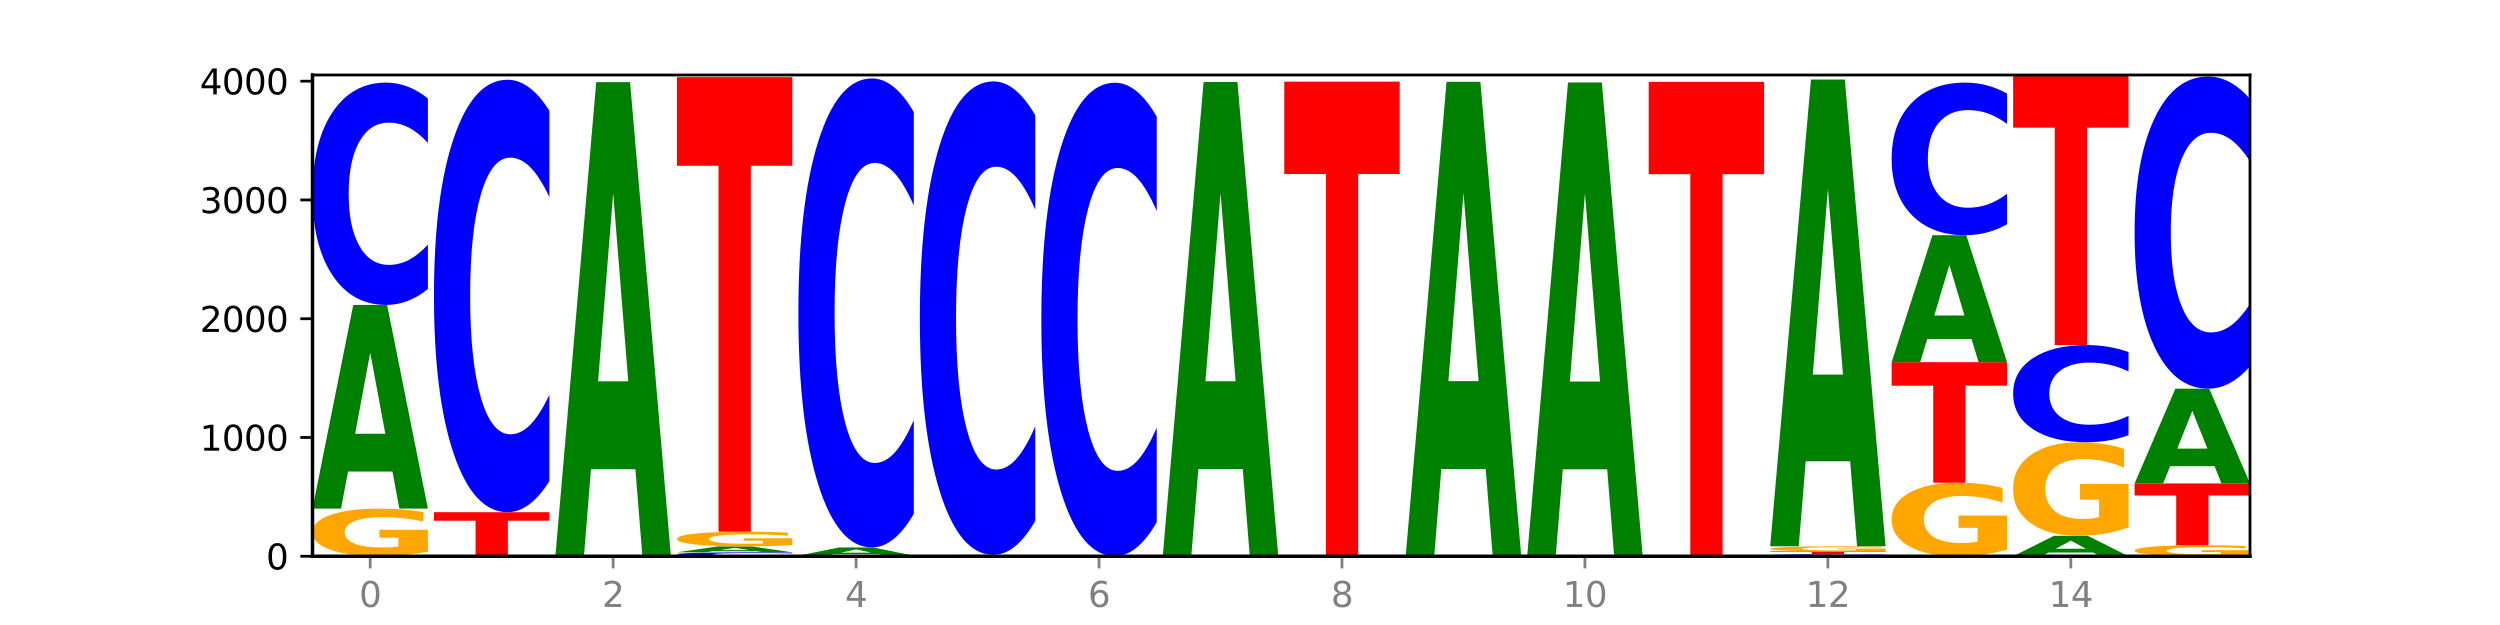 <?xml version="1.0" encoding="utf-8" standalone="no"?>
<!DOCTYPE svg PUBLIC "-//W3C//DTD SVG 1.1//EN"
  "http://www.w3.org/Graphics/SVG/1.1/DTD/svg11.dtd">
<svg xmlns:xlink="http://www.w3.org/1999/xlink" width="720pt" height="180pt" viewBox="0 0 720 180" xmlns="http://www.w3.org/2000/svg" version="1.1">
 <defs>
  <style type="text/css">*{stroke-linejoin: round; stroke-linecap: butt}</style>
 </defs>
 <g id="figure_1">
  <g id="patch_1">
   <path d="M 0 180 
L 720 180 
L 720 0 
L 0 0 
z
" style="fill: #ffffff"/>
  </g>
  <g id="axes_1">
   <g id="patch_2">
    <path d="M 90 160.2 
L 648 160.2 
L 648 21.6 
L 90 21.6 
z
" style="fill: #ffffff"/>
   </g>
   <g id="line2d_1">
    <path d="M 90 160.2 
L 648 160.2 
" clip-path="url(#p2a5c91e3a0)" style="fill: none; stroke: #000000; stroke-width: 0.5; stroke-linecap: square"/>
   </g>
   <g id="patch_3">
    <path d="M 90 160.132 
L 123.235 160.132 
L 123.235 160.145 
L 111.278 160.145 
L 111.278 160.2 
L 101.98 160.2 
L 101.98 160.145 
L 90 160.145 
L 90 160.132 
z
" clip-path="url(#p2a5c91e3a0)" style="fill: #ff0000"/>
   </g>
   <g id="patch_4">
    <path d="M 123.235 158.897 
Q 119.883 159.514 116.278 159.824 
Q 112.673 160.132 108.83 160.132 
Q 100.145 160.132 95.072 158.293 
Q 90 156.455 90 153.312 
Q 90 150.132 95.162 148.308 
Q 100.331 146.484 109.321 146.484 
Q 112.785 146.484 115.958 146.732 
Q 119.138 146.977 121.954 147.462 
L 121.954 150.183 
Q 119.049 149.559 116.174 149.252 
Q 113.299 148.942 110.409 148.942 
Q 105.061 148.942 102.163 150.075 
Q 99.266 151.206 99.266 153.312 
Q 99.266 155.398 102.059 156.537 
Q 104.852 157.673 109.992 157.673 
Q 111.392 157.673 112.591 157.608 
Q 113.79 157.541 114.744 157.4 
L 114.744 154.846 
L 109.269 154.846 
L 109.269 152.57 
L 123.235 152.57 
L 123.235 158.897 
z
" clip-path="url(#p2a5c91e3a0)" style="fill: #ffa600"/>
   </g>
   <g id="patch_5">
    <path d="M 113.022 135.797 
L 100.24 135.797 
L 98.222 146.484 
L 90 146.484 
L 101.742 87.822 
L 111.493 87.822 
L 123.235 146.484 
L 115.02 146.484 
L 113.022 135.797 
z
M 102.279 124.91 
L 110.963 124.91 
L 106.628 101.576 
L 102.279 124.91 
z
" clip-path="url(#p2a5c91e3a0)" style="fill: #008000"/>
   </g>
   <g id="patch_6">
    <path d="M 123.235 83.232 
Q 120.455 85.507 117.449 86.658 
Q 114.443 87.822 111.169 87.822 
Q 101.405 87.822 95.702 79.197 
Q 90 70.573 90 55.825 
Q 90 41.024 95.702 32.413 
Q 101.405 23.789 111.169 23.789 
Q 114.443 23.789 117.449 24.953 
Q 120.455 26.104 123.235 28.379 
L 123.235 41.143 
Q 120.43 38.127 117.708 36.725 
Q 114.987 35.323 111.981 35.323 
Q 106.588 35.323 103.498 40.786 
Q 100.417 46.236 100.417 55.825 
Q 100.417 65.375 103.498 70.838 
Q 106.588 76.287 111.981 76.287 
Q 114.987 76.287 117.708 74.885 
Q 120.43 73.47 123.235 70.454 
L 123.235 83.232 
z
" clip-path="url(#p2a5c91e3a0)" style="fill: #0000ff"/>
   </g>
   <g id="patch_7">
    <path d="M 148.006 160.194 
L 135.225 160.194 
L 133.206 160.2 
L 124.984 160.2 
L 136.726 160.166 
L 146.477 160.166 
L 158.219 160.2 
L 150.004 160.2 
L 148.006 160.194 
z
M 137.263 160.187 
L 145.947 160.187 
L 141.612 160.174 
L 137.263 160.187 
z
" clip-path="url(#p2a5c91e3a0)" style="fill: #008000"/>
   </g>
   <g id="patch_8">
    <path d="M 124.984 147.51 
L 158.219 147.51 
L 158.219 149.978 
L 146.263 149.978 
L 146.263 160.166 
L 136.964 160.166 
L 136.964 149.978 
L 124.984 149.978 
L 124.984 147.51 
z
" clip-path="url(#p2a5c91e3a0)" style="fill: #ff0000"/>
   </g>
   <g id="patch_9">
    <path d="M 158.219 138.583 
Q 155.439 143.008 152.433 145.246 
Q 149.427 147.51 146.153 147.51 
Q 136.389 147.51 130.687 130.736 
Q 124.984 113.963 124.984 85.278 
Q 124.984 56.49 130.687 39.742 
Q 136.389 22.968 146.153 22.968 
Q 149.427 22.968 152.433 25.232 
Q 155.439 27.47 158.219 31.895 
L 158.219 56.721 
Q 155.414 50.856 152.693 48.129 
Q 149.971 45.402 146.965 45.402 
Q 141.573 45.402 138.483 56.027 
Q 135.401 66.626 135.401 85.278 
Q 135.401 103.852 138.483 114.477 
Q 141.573 125.076 146.965 125.076 
Q 149.971 125.076 152.693 122.349 
Q 155.414 119.597 158.219 113.731 
L 158.219 138.583 
z
" clip-path="url(#p2a5c91e3a0)" style="fill: #0000ff"/>
   </g>
   <g id="patch_10">
    <path d="M 193.204 160.197 
Q 189.852 160.198 186.247 160.199 
Q 182.642 160.2 178.798 160.2 
Q 170.113 160.2 165.041 160.195 
Q 159.969 160.191 159.969 160.183 
Q 159.969 160.175 165.13 160.17 
Q 170.3 160.166 179.29 160.166 
Q 182.754 160.166 185.927 160.166 
Q 189.107 160.167 191.923 160.168 
L 191.923 160.175 
Q 189.018 160.174 186.143 160.173 
Q 183.267 160.172 180.377 160.172 
Q 175.029 160.172 172.132 160.175 
Q 169.235 160.178 169.235 160.183 
Q 169.235 160.188 172.028 160.191 
Q 174.821 160.194 179.96 160.194 
Q 181.361 160.194 182.56 160.194 
Q 183.759 160.194 184.712 160.193 
L 184.712 160.187 
L 179.238 160.187 
L 179.238 160.181 
L 193.204 160.181 
L 193.204 160.197 
z
" clip-path="url(#p2a5c91e3a0)" style="fill: #ffa600"/>
   </g>
   <g id="patch_11">
    <path d="M 193.204 160.161 
Q 190.424 160.163 187.418 160.165 
Q 184.411 160.166 181.137 160.166 
Q 171.374 160.166 165.671 160.157 
Q 159.969 160.147 159.969 160.132 
Q 159.969 160.116 165.671 160.107 
Q 171.374 160.097 181.137 160.097 
Q 184.411 160.097 187.418 160.099 
Q 190.424 160.1 193.204 160.102 
L 193.204 160.116 
Q 190.399 160.113 187.677 160.111 
Q 184.956 160.11 181.95 160.11 
Q 176.557 160.11 173.467 160.116 
Q 170.386 160.121 170.386 160.132 
Q 170.386 160.142 173.467 160.148 
Q 176.557 160.153 181.95 160.153 
Q 184.956 160.153 187.677 160.152 
Q 190.399 160.15 193.204 160.147 
L 193.204 160.161 
z
" clip-path="url(#p2a5c91e3a0)" style="fill: #0000ff"/>
   </g>
   <g id="patch_12">
    <path d="M 159.969 159.961 
L 193.204 159.961 
L 193.204 159.987 
L 181.247 159.987 
L 181.247 160.097 
L 171.949 160.097 
L 171.949 159.987 
L 159.969 159.987 
L 159.969 159.961 
z
" clip-path="url(#p2a5c91e3a0)" style="fill: #ff0000"/>
   </g>
   <g id="patch_13">
    <path d="M 182.991 135.129 
L 170.209 135.129 
L 168.191 159.961 
L 159.969 159.961 
L 171.711 23.652 
L 181.462 23.652 
L 193.204 159.961 
L 184.988 159.961 
L 182.991 135.129 
z
M 172.248 109.831 
L 180.932 109.831 
L 176.596 55.611 
L 172.248 109.831 
z
" clip-path="url(#p2a5c91e3a0)" style="fill: #008000"/>
   </g>
   <g id="patch_14">
    <path d="M 228.188 160.119 
Q 225.408 160.159 222.402 160.179 
Q 219.396 160.2 216.122 160.2 
Q 206.358 160.2 200.655 160.048 
Q 194.953 159.896 194.953 159.636 
Q 194.953 159.375 200.655 159.223 
Q 206.358 159.071 216.122 159.071 
Q 219.396 159.071 222.402 159.092 
Q 225.408 159.112 228.188 159.152 
L 228.188 159.377 
Q 225.383 159.324 222.661 159.299 
Q 219.94 159.275 216.934 159.275 
Q 211.541 159.275 208.451 159.371 
Q 205.37 159.467 205.37 159.636 
Q 205.37 159.804 208.451 159.901 
Q 211.541 159.997 216.934 159.997 
Q 219.94 159.997 222.661 159.972 
Q 225.383 159.947 228.188 159.894 
L 228.188 160.119 
z
" clip-path="url(#p2a5c91e3a0)" style="fill: #0000ff"/>
   </g>
   <g id="patch_15">
    <path d="M 217.975 158.76 
L 205.193 158.76 
L 203.175 159.071 
L 194.953 159.071 
L 206.695 157.361 
L 216.446 157.361 
L 228.188 159.071 
L 219.973 159.071 
L 217.975 158.76 
z
M 207.232 158.442 
L 215.916 158.442 
L 211.581 157.762 
L 207.232 158.442 
z
" clip-path="url(#p2a5c91e3a0)" style="fill: #008000"/>
   </g>
   <g id="patch_16">
    <path d="M 228.188 156.977 
Q 224.836 157.169 221.231 157.265 
Q 217.626 157.361 213.783 157.361 
Q 205.098 157.361 200.025 156.79 
Q 194.953 156.218 194.953 155.242 
Q 194.953 154.253 200.115 153.686 
Q 205.284 153.119 214.274 153.119 
Q 217.738 153.119 220.911 153.197 
Q 224.091 153.273 226.907 153.424 
L 226.907 154.269 
Q 224.002 154.075 221.127 153.98 
Q 218.252 153.884 215.362 153.884 
Q 210.014 153.884 207.116 154.236 
Q 204.219 154.587 204.219 155.242 
Q 204.219 155.89 207.012 156.244 
Q 209.805 156.597 214.945 156.597 
Q 216.345 156.597 217.544 156.577 
Q 218.743 156.556 219.697 156.512 
L 219.697 155.718 
L 214.222 155.718 
L 214.222 155.011 
L 228.188 155.011 
L 228.188 156.977 
z
" clip-path="url(#p2a5c91e3a0)" style="fill: #ffa600"/>
   </g>
   <g id="patch_17">
    <path d="M 194.953 22.216 
L 228.188 22.216 
L 228.188 47.746 
L 216.231 47.746 
L 216.231 153.119 
L 206.933 153.119 
L 206.933 47.746 
L 194.953 47.746 
L 194.953 22.216 
z
" clip-path="url(#p2a5c91e3a0)" style="fill: #ff0000"/>
   </g>
   <g id="patch_18">
    <path d="M 263.172 160.197 
Q 259.821 160.198 256.216 160.199 
Q 252.61 160.2 248.767 160.2 
Q 240.082 160.2 235.01 160.195 
Q 229.937 160.191 229.937 160.183 
Q 229.937 160.175 235.099 160.17 
Q 240.268 160.166 249.259 160.166 
Q 252.722 160.166 255.895 160.166 
Q 259.076 160.167 261.891 160.168 
L 261.891 160.175 
Q 258.986 160.174 256.111 160.173 
Q 253.236 160.172 250.346 160.172 
Q 244.998 160.172 242.101 160.175 
Q 239.203 160.178 239.203 160.183 
Q 239.203 160.188 241.996 160.191 
Q 244.79 160.194 249.929 160.194 
Q 251.329 160.194 252.529 160.194 
Q 253.728 160.194 254.681 160.193 
L 254.681 160.187 
L 249.207 160.187 
L 249.207 160.181 
L 263.172 160.181 
L 263.172 160.197 
z
" clip-path="url(#p2a5c91e3a0)" style="fill: #ffa600"/>
   </g>
   <g id="patch_19">
    <path d="M 229.937 160.029 
L 263.172 160.029 
L 263.172 160.056 
L 251.216 160.056 
L 251.216 160.166 
L 241.917 160.166 
L 241.917 160.056 
L 229.937 160.056 
L 229.937 160.029 
z
" clip-path="url(#p2a5c91e3a0)" style="fill: #ff0000"/>
   </g>
   <g id="patch_20">
    <path d="M 252.959 159.599 
L 240.178 159.599 
L 238.159 160.029 
L 229.937 160.029 
L 241.679 157.669 
L 251.43 157.669 
L 263.172 160.029 
L 254.957 160.029 
L 252.959 159.599 
z
M 242.216 159.161 
L 250.9 159.161 
L 246.565 158.222 
L 242.216 159.161 
z
" clip-path="url(#p2a5c91e3a0)" style="fill: #008000"/>
   </g>
   <g id="patch_21">
    <path d="M 263.172 147.987 
Q 260.392 152.786 257.386 155.213 
Q 254.38 157.669 251.106 157.669 
Q 241.342 157.669 235.64 139.476 
Q 229.937 121.284 229.937 90.172 
Q 229.937 58.949 235.64 40.784 
Q 241.342 22.592 251.106 22.592 
Q 254.38 22.592 257.386 25.047 
Q 260.392 27.475 263.172 32.274 
L 263.172 59.2 
Q 260.367 52.838 257.646 49.881 
Q 254.924 46.923 251.918 46.923 
Q 246.526 46.923 243.436 58.447 
Q 240.354 69.943 240.354 90.172 
Q 240.354 110.318 243.436 121.842 
Q 246.526 133.338 251.918 133.338 
Q 254.924 133.338 257.646 130.38 
Q 260.367 127.394 263.172 121.033 
L 263.172 147.987 
z
" clip-path="url(#p2a5c91e3a0)" style="fill: #0000ff"/>
   </g>
   <g id="patch_22">
    <path d="M 287.944 160.125 
L 275.162 160.125 
L 273.144 160.2 
L 264.922 160.2 
L 276.664 159.79 
L 286.415 159.79 
L 298.157 160.2 
L 289.941 160.2 
L 287.944 160.125 
z
M 277.2 160.049 
L 285.885 160.049 
L 281.549 159.886 
L 277.2 160.049 
z
" clip-path="url(#p2a5c91e3a0)" style="fill: #008000"/>
   </g>
   <g id="patch_23">
    <path d="M 298.157 150.017 
Q 295.377 154.861 292.371 157.311 
Q 289.364 159.79 286.09 159.79 
Q 276.327 159.79 270.624 141.427 
Q 264.922 123.064 264.922 91.661 
Q 264.922 60.145 270.624 41.81 
Q 276.327 23.447 286.09 23.447 
Q 289.364 23.447 292.371 25.926 
Q 295.377 28.376 298.157 33.22 
L 298.157 60.398 
Q 295.352 53.977 292.63 50.992 
Q 289.909 48.006 286.903 48.006 
Q 281.51 48.006 278.42 59.638 
Q 275.338 71.242 275.338 91.661 
Q 275.338 111.995 278.42 123.627 
Q 281.51 135.23 286.903 135.23 
Q 289.909 135.23 292.63 132.245 
Q 295.352 129.231 298.157 122.81 
L 298.157 150.017 
z
" clip-path="url(#p2a5c91e3a0)" style="fill: #0000ff"/>
   </g>
   <g id="patch_24">
    <path d="M 333.141 160.197 
Q 329.789 160.198 326.184 160.199 
Q 322.579 160.2 318.736 160.2 
Q 310.051 160.2 304.978 160.195 
Q 299.906 160.191 299.906 160.183 
Q 299.906 160.175 305.068 160.17 
Q 310.237 160.166 319.227 160.166 
Q 322.691 160.166 325.864 160.166 
Q 329.044 160.167 331.86 160.168 
L 331.86 160.175 
Q 328.955 160.174 326.08 160.173 
Q 323.205 160.172 320.315 160.172 
Q 314.967 160.172 312.069 160.175 
Q 309.172 160.178 309.172 160.183 
Q 309.172 160.188 311.965 160.191 
Q 314.758 160.194 319.898 160.194 
Q 321.298 160.194 322.497 160.194 
Q 323.696 160.194 324.65 160.193 
L 324.65 160.187 
L 319.175 160.187 
L 319.175 160.181 
L 333.141 160.181 
L 333.141 160.197 
z
" clip-path="url(#p2a5c91e3a0)" style="fill: #ffa600"/>
   </g>
   <g id="patch_25">
    <path d="M 333.141 150.393 
Q 330.361 155.237 327.355 157.687 
Q 324.349 160.166 321.075 160.166 
Q 311.311 160.166 305.608 141.803 
Q 299.906 123.44 299.906 92.037 
Q 299.906 60.521 305.608 42.186 
Q 311.311 23.823 321.075 23.823 
Q 324.349 23.823 327.355 26.302 
Q 330.361 28.752 333.141 33.596 
L 333.141 60.775 
Q 330.336 54.353 327.614 51.368 
Q 324.893 48.382 321.887 48.382 
Q 316.494 48.382 313.404 60.014 
Q 310.323 71.618 310.323 92.037 
Q 310.323 112.371 313.404 124.003 
Q 316.494 135.607 321.887 135.607 
Q 324.893 135.607 327.614 132.621 
Q 330.336 129.608 333.141 123.186 
L 333.141 150.393 
z
" clip-path="url(#p2a5c91e3a0)" style="fill: #0000ff"/>
   </g>
   <g id="patch_26">
    <path d="M 368.125 160.197 
Q 364.774 160.198 361.169 160.199 
Q 357.563 160.2 353.72 160.2 
Q 345.035 160.2 339.963 160.195 
Q 334.89 160.191 334.89 160.183 
Q 334.89 160.175 340.052 160.17 
Q 345.221 160.166 354.212 160.166 
Q 357.675 160.166 360.848 160.166 
Q 364.029 160.167 366.844 160.168 
L 366.844 160.175 
Q 363.939 160.174 361.064 160.173 
Q 358.189 160.172 355.299 160.172 
Q 349.951 160.172 347.054 160.175 
Q 344.156 160.178 344.156 160.183 
Q 344.156 160.188 346.949 160.191 
Q 349.743 160.194 354.882 160.194 
Q 356.282 160.194 357.482 160.194 
Q 358.681 160.194 359.634 160.193 
L 359.634 160.187 
L 354.159 160.187 
L 354.159 160.181 
L 368.125 160.181 
L 368.125 160.197 
z
" clip-path="url(#p2a5c91e3a0)" style="fill: #ffa600"/>
   </g>
   <g id="patch_27">
    <path d="M 334.89 160.097 
L 368.125 160.097 
L 368.125 160.111 
L 356.168 160.111 
L 356.168 160.166 
L 346.87 160.166 
L 346.87 160.111 
L 334.89 160.111 
L 334.89 160.097 
z
" clip-path="url(#p2a5c91e3a0)" style="fill: #ff0000"/>
   </g>
   <g id="patch_28">
    <path d="M 368.125 160.085 
Q 365.345 160.091 362.339 160.094 
Q 359.333 160.097 356.059 160.097 
Q 346.295 160.097 340.593 160.074 
Q 334.89 160.051 334.89 160.012 
Q 334.89 159.972 340.593 159.949 
Q 346.295 159.926 356.059 159.926 
Q 359.333 159.926 362.339 159.929 
Q 365.345 159.933 368.125 159.939 
L 368.125 159.973 
Q 365.32 159.965 362.599 159.961 
Q 359.877 159.957 356.871 159.957 
Q 351.479 159.957 348.389 159.972 
Q 345.307 159.986 345.307 160.012 
Q 345.307 160.037 348.389 160.052 
Q 351.479 160.067 356.871 160.067 
Q 359.877 160.067 362.599 160.063 
Q 365.32 160.059 368.125 160.051 
L 368.125 160.085 
z
" clip-path="url(#p2a5c91e3a0)" style="fill: #0000ff"/>
   </g>
   <g id="patch_29">
    <path d="M 357.912 135.095 
L 345.131 135.095 
L 343.112 159.926 
L 334.89 159.926 
L 346.632 23.618 
L 356.383 23.618 
L 368.125 159.926 
L 359.91 159.926 
L 357.912 135.095 
z
M 347.169 109.797 
L 355.853 109.797 
L 351.518 55.577 
L 347.169 109.797 
z
" clip-path="url(#p2a5c91e3a0)" style="fill: #008000"/>
   </g>
   <g id="patch_30">
    <path d="M 403.11 160.178 
Q 400.33 160.189 397.324 160.194 
Q 394.317 160.2 391.043 160.2 
Q 381.28 160.2 375.577 160.159 
Q 369.875 160.117 369.875 160.046 
Q 369.875 159.975 375.577 159.934 
Q 381.28 159.892 391.043 159.892 
Q 394.317 159.892 397.324 159.898 
Q 400.33 159.903 403.11 159.914 
L 403.11 159.976 
Q 400.305 159.961 397.583 159.954 
Q 394.862 159.948 391.856 159.948 
Q 386.463 159.948 383.373 159.974 
Q 380.291 160 380.291 160.046 
Q 380.291 160.092 383.373 160.118 
Q 386.463 160.145 391.856 160.145 
Q 394.862 160.145 397.583 160.138 
Q 400.305 160.131 403.11 160.117 
L 403.11 160.178 
z
" clip-path="url(#p2a5c91e3a0)" style="fill: #0000ff"/>
   </g>
   <g id="patch_31">
    <path d="M 369.875 23.515 
L 403.11 23.515 
L 403.11 50.113 
L 391.153 50.113 
L 391.153 159.892 
L 381.855 159.892 
L 381.855 50.113 
L 369.875 50.113 
L 369.875 23.515 
z
" clip-path="url(#p2a5c91e3a0)" style="fill: #ff0000"/>
   </g>
   <g id="patch_32">
    <path d="M 438.094 160.18 
Q 435.314 160.19 432.308 160.195 
Q 429.302 160.2 426.028 160.2 
Q 416.264 160.2 410.561 160.163 
Q 404.859 160.126 404.859 160.063 
Q 404.859 160 410.561 159.963 
Q 416.264 159.926 426.028 159.926 
Q 429.302 159.926 432.308 159.931 
Q 435.314 159.936 438.094 159.946 
L 438.094 160.001 
Q 435.289 159.988 432.567 159.982 
Q 429.846 159.976 426.84 159.976 
Q 421.447 159.976 418.357 159.999 
Q 415.276 160.022 415.276 160.063 
Q 415.276 160.104 418.357 160.127 
Q 421.447 160.151 426.84 160.151 
Q 429.846 160.151 432.567 160.145 
Q 435.289 160.139 438.094 160.126 
L 438.094 160.18 
z
" clip-path="url(#p2a5c91e3a0)" style="fill: #0000ff"/>
   </g>
   <g id="patch_33">
    <path d="M 427.881 135.083 
L 415.099 135.083 
L 413.081 159.926 
L 404.859 159.926 
L 416.601 23.55 
L 426.352 23.55 
L 438.094 159.926 
L 429.879 159.926 
L 427.881 135.083 
z
M 417.138 109.772 
L 425.822 109.772 
L 421.487 55.525 
L 417.138 109.772 
z
" clip-path="url(#p2a5c91e3a0)" style="fill: #008000"/>
   </g>
   <g id="patch_34">
    <path d="M 439.843 160.166 
L 473.078 160.166 
L 473.078 160.172 
L 461.121 160.172 
L 461.121 160.2 
L 451.823 160.2 
L 451.823 160.172 
L 439.843 160.172 
L 439.843 160.166 
z
" clip-path="url(#p2a5c91e3a0)" style="fill: #ff0000"/>
   </g>
   <g id="patch_35">
    <path d="M 473.078 160.161 
Q 470.298 160.163 467.292 160.165 
Q 464.286 160.166 461.012 160.166 
Q 451.248 160.166 445.546 160.157 
Q 439.843 160.147 439.843 160.132 
Q 439.843 160.116 445.546 160.107 
Q 451.248 160.097 461.012 160.097 
Q 464.286 160.097 467.292 160.099 
Q 470.298 160.1 473.078 160.102 
L 473.078 160.116 
Q 470.273 160.113 467.552 160.111 
Q 464.83 160.11 461.824 160.11 
Q 456.432 160.11 453.342 160.116 
Q 450.26 160.121 450.26 160.132 
Q 450.26 160.142 453.342 160.148 
Q 456.432 160.153 461.824 160.153 
Q 464.83 160.153 467.552 160.152 
Q 470.273 160.15 473.078 160.147 
L 473.078 160.161 
z
" clip-path="url(#p2a5c91e3a0)" style="fill: #0000ff"/>
   </g>
   <g id="patch_36">
    <path d="M 473.078 160.088 
Q 469.727 160.093 466.121 160.095 
Q 462.516 160.097 458.673 160.097 
Q 449.988 160.097 444.916 160.084 
Q 439.843 160.07 439.843 160.046 
Q 439.843 160.022 445.005 160.008 
Q 450.174 159.995 459.165 159.995 
Q 462.628 159.995 465.801 159.997 
Q 468.982 159.998 471.797 160.002 
L 471.797 160.023 
Q 468.892 160.018 466.017 160.016 
Q 463.142 160.013 460.252 160.013 
Q 454.904 160.013 452.007 160.022 
Q 449.109 160.03 449.109 160.046 
Q 449.109 160.062 451.902 160.07 
Q 454.696 160.079 459.835 160.079 
Q 461.235 160.079 462.434 160.078 
Q 463.634 160.078 464.587 160.077 
L 464.587 160.058 
L 459.112 160.058 
L 459.112 160.041 
L 473.078 160.041 
L 473.078 160.088 
z
" clip-path="url(#p2a5c91e3a0)" style="fill: #ffa600"/>
   </g>
   <g id="patch_37">
    <path d="M 462.865 135.176 
L 450.084 135.176 
L 448.065 159.995 
L 439.843 159.995 
L 451.585 23.755 
L 461.336 23.755 
L 473.078 159.995 
L 464.863 159.995 
L 462.865 135.176 
z
M 452.122 109.89 
L 460.806 109.89 
L 456.471 55.698 
L 452.122 109.89 
z
" clip-path="url(#p2a5c91e3a0)" style="fill: #008000"/>
   </g>
   <g id="patch_38">
    <path d="M 497.85 160.175 
L 485.068 160.175 
L 483.05 160.2 
L 474.828 160.2 
L 486.57 160.063 
L 496.321 160.063 
L 508.063 160.2 
L 499.847 160.2 
L 497.85 160.175 
z
M 487.106 160.15 
L 495.791 160.15 
L 491.455 160.095 
L 487.106 160.15 
z
" clip-path="url(#p2a5c91e3a0)" style="fill: #008000"/>
   </g>
   <g id="patch_39">
    <path d="M 508.063 160.048 
Q 505.283 160.056 502.276 160.059 
Q 499.27 160.063 495.996 160.063 
Q 486.233 160.063 480.53 160.036 
Q 474.828 160.008 474.828 159.961 
Q 474.828 159.913 480.53 159.886 
Q 486.233 159.858 495.996 159.858 
Q 499.27 159.858 502.276 159.862 
Q 505.283 159.865 508.063 159.873 
L 508.063 159.914 
Q 505.258 159.904 502.536 159.899 
Q 499.815 159.895 496.808 159.895 
Q 491.416 159.895 488.326 159.912 
Q 485.244 159.93 485.244 159.961 
Q 485.244 159.991 488.326 160.009 
Q 491.416 160.026 496.808 160.026 
Q 499.815 160.026 502.536 160.022 
Q 505.258 160.017 508.063 160.008 
L 508.063 160.048 
z
" clip-path="url(#p2a5c91e3a0)" style="fill: #0000ff"/>
   </g>
   <g id="patch_40">
    <path d="M 474.828 23.584 
L 508.063 23.584 
L 508.063 50.161 
L 496.106 50.161 
L 496.106 159.858 
L 486.808 159.858 
L 486.808 50.161 
L 474.828 50.161 
L 474.828 23.584 
z
" clip-path="url(#p2a5c91e3a0)" style="fill: #ff0000"/>
   </g>
   <g id="patch_41">
    <path d="M 543.047 160.158 
Q 540.267 160.179 537.261 160.189 
Q 534.255 160.2 530.981 160.2 
Q 521.217 160.2 515.514 160.122 
Q 509.812 160.043 509.812 159.909 
Q 509.812 159.775 515.514 159.697 
Q 521.217 159.619 530.981 159.619 
Q 534.255 159.619 537.261 159.629 
Q 540.267 159.64 543.047 159.66 
L 543.047 159.776 
Q 540.242 159.749 537.52 159.736 
Q 534.799 159.723 531.793 159.723 
Q 526.4 159.723 523.31 159.773 
Q 520.229 159.822 520.229 159.909 
Q 520.229 159.996 523.31 160.046 
Q 526.4 160.095 531.793 160.095 
Q 534.799 160.095 537.52 160.083 
Q 540.242 160.07 543.047 160.042 
L 543.047 160.158 
z
" clip-path="url(#p2a5c91e3a0)" style="fill: #0000ff"/>
   </g>
   <g id="patch_42">
    <path d="M 509.812 158.798 
L 543.047 158.798 
L 543.047 158.958 
L 531.09 158.958 
L 531.09 159.619 
L 521.792 159.619 
L 521.792 158.958 
L 509.812 158.958 
L 509.812 158.798 
z
" clip-path="url(#p2a5c91e3a0)" style="fill: #ff0000"/>
   </g>
   <g id="patch_43">
    <path d="M 543.047 158.665 
Q 539.695 158.731 536.09 158.764 
Q 532.485 158.798 528.642 158.798 
Q 519.957 158.798 514.884 158.599 
Q 509.812 158.401 509.812 158.063 
Q 509.812 157.72 514.974 157.523 
Q 520.143 157.327 529.133 157.327 
Q 532.597 157.327 535.77 157.353 
Q 538.95 157.38 541.766 157.432 
L 541.766 157.725 
Q 538.861 157.658 535.986 157.625 
Q 533.111 157.592 530.221 157.592 
Q 524.873 157.592 521.975 157.714 
Q 519.078 157.836 519.078 158.063 
Q 519.078 158.287 521.871 158.41 
Q 524.664 158.533 529.804 158.533 
Q 531.204 158.533 532.403 158.526 
Q 533.602 158.518 534.556 158.503 
L 534.556 158.228 
L 529.081 158.228 
L 529.081 157.983 
L 543.047 157.983 
L 543.047 158.665 
z
" clip-path="url(#p2a5c91e3a0)" style="fill: #ffa600"/>
   </g>
   <g id="patch_44">
    <path d="M 532.834 132.838 
L 520.052 132.838 
L 518.034 157.327 
L 509.812 157.327 
L 521.554 22.9 
L 531.305 22.9 
L 543.047 157.327 
L 534.832 157.327 
L 532.834 132.838 
z
M 522.091 107.889 
L 530.775 107.889 
L 526.44 54.418 
L 522.091 107.889 
z
" clip-path="url(#p2a5c91e3a0)" style="fill: #008000"/>
   </g>
   <g id="patch_45">
    <path d="M 578.031 158.284 
Q 574.68 159.242 571.074 159.723 
Q 567.469 160.2 563.626 160.2 
Q 554.941 160.2 549.869 157.348 
Q 544.796 154.497 544.796 149.62 
Q 544.796 144.686 549.958 141.857 
Q 555.127 139.027 564.118 139.027 
Q 567.581 139.027 570.754 139.412 
Q 573.935 139.792 576.75 140.545 
L 576.75 144.765 
Q 573.845 143.799 570.97 143.322 
Q 568.095 142.841 565.205 142.841 
Q 559.857 142.841 556.96 144.599 
Q 554.062 146.353 554.062 149.62 
Q 554.062 152.857 556.855 154.624 
Q 559.649 156.386 564.788 156.386 
Q 566.188 156.386 567.387 156.286 
Q 568.587 156.181 569.54 155.962 
L 569.54 151.999 
L 564.065 151.999 
L 564.065 148.47 
L 578.031 148.47 
L 578.031 158.284 
z
" clip-path="url(#p2a5c91e3a0)" style="fill: #ffa600"/>
   </g>
   <g id="patch_46">
    <path d="M 544.796 104.308 
L 578.031 104.308 
L 578.031 111.08 
L 566.074 111.08 
L 566.074 139.027 
L 556.776 139.027 
L 556.776 111.08 
L 544.796 111.08 
L 544.796 104.308 
z
" clip-path="url(#p2a5c91e3a0)" style="fill: #ff0000"/>
   </g>
   <g id="patch_47">
    <path d="M 567.818 97.647 
L 555.037 97.647 
L 553.018 104.308 
L 544.796 104.308 
L 556.538 67.743 
L 566.289 67.743 
L 578.031 104.308 
L 569.816 104.308 
L 567.818 97.647 
z
M 557.075 90.861 
L 565.759 90.861 
L 561.424 76.316 
L 557.075 90.861 
z
" clip-path="url(#p2a5c91e3a0)" style="fill: #008000"/>
   </g>
   <g id="patch_48">
    <path d="M 578.031 64.592 
Q 575.251 66.154 572.245 66.944 
Q 569.239 67.743 565.965 67.743 
Q 556.201 67.743 550.499 61.823 
Q 544.796 55.903 544.796 45.78 
Q 544.796 35.62 550.499 29.709 
Q 556.201 23.789 565.965 23.789 
Q 569.239 23.789 572.245 24.588 
Q 575.251 25.378 578.031 26.94 
L 578.031 35.701 
Q 575.226 33.631 572.505 32.669 
Q 569.783 31.706 566.777 31.706 
Q 561.384 31.706 558.295 35.456 
Q 555.213 39.197 555.213 45.78 
Q 555.213 52.335 558.295 56.085 
Q 561.384 59.826 566.777 59.826 
Q 569.783 59.826 572.505 58.863 
Q 575.226 57.892 578.031 55.822 
L 578.031 64.592 
z
" clip-path="url(#p2a5c91e3a0)" style="fill: #0000ff"/>
   </g>
   <g id="patch_49">
    <path d="M 602.803 159.128 
L 590.021 159.128 
L 588.003 160.2 
L 579.781 160.2 
L 591.523 154.317 
L 601.274 154.317 
L 613.016 160.2 
L 604.8 160.2 
L 602.803 159.128 
z
M 592.059 158.036 
L 600.744 158.036 
L 596.408 155.696 
L 592.059 158.036 
z
" clip-path="url(#p2a5c91e3a0)" style="fill: #008000"/>
   </g>
   <g id="patch_50">
    <path d="M 613.016 151.878 
Q 609.664 153.097 606.059 153.71 
Q 602.454 154.317 598.61 154.317 
Q 589.925 154.317 584.853 150.686 
Q 579.781 147.056 579.781 140.848 
Q 579.781 134.568 584.942 130.965 
Q 590.112 127.363 599.102 127.363 
Q 602.565 127.363 605.739 127.853 
Q 608.919 128.337 611.735 129.295 
L 611.735 134.668 
Q 608.83 133.437 605.955 132.83 
Q 603.079 132.218 600.189 132.218 
Q 594.841 132.218 591.944 134.456 
Q 589.046 136.689 589.046 140.848 
Q 589.046 144.968 591.84 147.218 
Q 594.633 149.462 599.772 149.462 
Q 601.173 149.462 602.372 149.333 
Q 603.571 149.2 604.524 148.921 
L 604.524 143.877 
L 599.05 143.877 
L 599.05 139.384 
L 613.016 139.384 
L 613.016 151.878 
z
" clip-path="url(#p2a5c91e3a0)" style="fill: #ffa600"/>
   </g>
   <g id="patch_51">
    <path d="M 613.016 125.357 
Q 610.236 126.351 607.229 126.854 
Q 604.223 127.363 600.949 127.363 
Q 591.186 127.363 585.483 123.594 
Q 579.781 119.826 579.781 113.382 
Q 579.781 106.914 585.483 103.151 
Q 591.186 99.383 600.949 99.383 
Q 604.223 99.383 607.229 99.892 
Q 610.236 100.394 613.016 101.389 
L 613.016 106.966 
Q 610.21 105.648 607.489 105.036 
Q 604.768 104.423 601.761 104.423 
Q 596.369 104.423 593.279 106.81 
Q 590.197 109.191 590.197 113.382 
Q 590.197 117.555 593.279 119.942 
Q 596.369 122.323 601.761 122.323 
Q 604.768 122.323 607.489 121.71 
Q 610.21 121.092 613.016 119.774 
L 613.016 125.357 
z
" clip-path="url(#p2a5c91e3a0)" style="fill: #0000ff"/>
   </g>
   <g id="patch_52">
    <path d="M 579.781 21.6 
L 613.016 21.6 
L 613.016 36.77 
L 601.059 36.77 
L 601.059 99.383 
L 591.761 99.383 
L 591.761 36.77 
L 579.781 36.77 
L 579.781 21.6 
z
" clip-path="url(#p2a5c91e3a0)" style="fill: #ff0000"/>
   </g>
   <g id="patch_53">
    <path d="M 648 159.912 
Q 644.648 160.056 641.043 160.128 
Q 637.438 160.2 633.595 160.2 
Q 624.91 160.2 619.837 159.772 
Q 614.765 159.343 614.765 158.61 
Q 614.765 157.869 619.927 157.444 
Q 625.096 157.019 634.086 157.019 
Q 637.55 157.019 640.723 157.077 
Q 643.903 157.134 646.719 157.247 
L 646.719 157.881 
Q 643.814 157.736 640.939 157.664 
Q 638.064 157.592 635.174 157.592 
Q 629.826 157.592 626.928 157.856 
Q 624.031 158.12 624.031 158.61 
Q 624.031 159.097 626.824 159.362 
Q 629.617 159.627 634.757 159.627 
Q 636.157 159.627 637.356 159.612 
Q 638.555 159.596 639.509 159.563 
L 639.509 158.968 
L 634.034 158.968 
L 634.034 158.438 
L 648 158.438 
L 648 159.912 
z
" clip-path="url(#p2a5c91e3a0)" style="fill: #ffa600"/>
   </g>
   <g id="patch_54">
    <path d="M 614.765 139.232 
L 648 139.232 
L 648 142.701 
L 636.043 142.701 
L 636.043 157.019 
L 626.745 157.019 
L 626.745 142.701 
L 614.765 142.701 
L 614.765 139.232 
z
" clip-path="url(#p2a5c91e3a0)" style="fill: #ff0000"/>
   </g>
   <g id="patch_55">
    <path d="M 637.787 134.26 
L 625.005 134.26 
L 622.987 139.232 
L 614.765 139.232 
L 626.507 111.936 
L 636.258 111.936 
L 648 139.232 
L 639.785 139.232 
L 637.787 134.26 
z
M 627.044 129.194 
L 635.728 129.194 
L 631.393 118.336 
L 627.044 129.194 
z
" clip-path="url(#p2a5c91e3a0)" style="fill: #008000"/>
   </g>
   <g id="patch_56">
    <path d="M 648 105.493 
Q 645.22 108.687 642.214 110.302 
Q 639.208 111.936 635.934 111.936 
Q 626.17 111.936 620.467 99.829 
Q 614.765 87.723 614.765 67.018 
Q 614.765 46.24 620.467 34.152 
Q 626.17 22.045 635.934 22.045 
Q 639.208 22.045 642.214 23.679 
Q 645.22 25.294 648 28.488 
L 648 46.407 
Q 645.195 42.173 642.473 40.205 
Q 639.752 38.237 636.746 38.237 
Q 631.353 38.237 628.263 45.906 
Q 625.182 53.556 625.182 67.018 
Q 625.182 80.425 628.263 88.094 
Q 631.353 95.744 636.746 95.744 
Q 639.752 95.744 642.473 93.776 
Q 645.195 91.789 648 87.555 
L 648 105.493 
z
" clip-path="url(#p2a5c91e3a0)" style="fill: #0000ff"/>
   </g>
   <g id="matplotlib.axis_1">
    <g id="xtick_1">
     <g id="line2d_2">
      <defs>
       <path id="mbd8701dead" d="M 0 0 
L 0 3.5 
" style="stroke: #808080; stroke-width: 0.8"/>
      </defs>
      <g>
       <use xlink:href="#mbd8701dead" x="106.618" y="160.2" style="fill: #808080; stroke: #808080; stroke-width: 0.8"/>
      </g>
     </g>
     <g id="text_1">
      <!-- 0 -->
      <g style="fill: #808080" transform="translate(103.436 174.798) scale(0.1 -0.1)">
       <defs>
        <path id="DejaVuSans-30" d="M 2034 4250 
Q 1547 4250 1301 3770 
Q 1056 3291 1056 2328 
Q 1056 1369 1301 889 
Q 1547 409 2034 409 
Q 2525 409 2770 889 
Q 3016 1369 3016 2328 
Q 3016 3291 2770 3770 
Q 2525 4250 2034 4250 
z
M 2034 4750 
Q 2819 4750 3233 4129 
Q 3647 3509 3647 2328 
Q 3647 1150 3233 529 
Q 2819 -91 2034 -91 
Q 1250 -91 836 529 
Q 422 1150 422 2328 
Q 422 3509 836 4129 
Q 1250 4750 2034 4750 
z
" transform="scale(0.016)"/>
       </defs>
       <use xlink:href="#DejaVuSans-30"/>
      </g>
     </g>
    </g>
    <g id="xtick_2">
     <g id="line2d_3">
      <g>
       <use xlink:href="#mbd8701dead" x="176.586" y="160.2" style="fill: #808080; stroke: #808080; stroke-width: 0.8"/>
      </g>
     </g>
     <g id="text_2">
      <!-- 2 -->
      <g style="fill: #808080" transform="translate(173.405 174.798) scale(0.1 -0.1)">
       <defs>
        <path id="DejaVuSans-32" d="M 1228 531 
L 3431 531 
L 3431 0 
L 469 0 
L 469 531 
Q 828 903 1448 1529 
Q 2069 2156 2228 2338 
Q 2531 2678 2651 2914 
Q 2772 3150 2772 3378 
Q 2772 3750 2511 3984 
Q 2250 4219 1831 4219 
Q 1534 4219 1204 4116 
Q 875 4013 500 3803 
L 500 4441 
Q 881 4594 1212 4672 
Q 1544 4750 1819 4750 
Q 2544 4750 2975 4387 
Q 3406 4025 3406 3419 
Q 3406 3131 3298 2873 
Q 3191 2616 2906 2266 
Q 2828 2175 2409 1742 
Q 1991 1309 1228 531 
z
" transform="scale(0.016)"/>
       </defs>
       <use xlink:href="#DejaVuSans-32"/>
      </g>
     </g>
    </g>
    <g id="xtick_3">
     <g id="line2d_4">
      <g>
       <use xlink:href="#mbd8701dead" x="246.555" y="160.2" style="fill: #808080; stroke: #808080; stroke-width: 0.8"/>
      </g>
     </g>
     <g id="text_3">
      <!-- 4 -->
      <g style="fill: #808080" transform="translate(243.374 174.798) scale(0.1 -0.1)">
       <defs>
        <path id="DejaVuSans-34" d="M 2419 4116 
L 825 1625 
L 2419 1625 
L 2419 4116 
z
M 2253 4666 
L 3047 4666 
L 3047 1625 
L 3713 1625 
L 3713 1100 
L 3047 1100 
L 3047 0 
L 2419 0 
L 2419 1100 
L 313 1100 
L 313 1709 
L 2253 4666 
z
" transform="scale(0.016)"/>
       </defs>
       <use xlink:href="#DejaVuSans-34"/>
      </g>
     </g>
    </g>
    <g id="xtick_4">
     <g id="line2d_5">
      <g>
       <use xlink:href="#mbd8701dead" x="316.524" y="160.2" style="fill: #808080; stroke: #808080; stroke-width: 0.8"/>
      </g>
     </g>
     <g id="text_4">
      <!-- 6 -->
      <g style="fill: #808080" transform="translate(313.342 174.798) scale(0.1 -0.1)">
       <defs>
        <path id="DejaVuSans-36" d="M 2113 2584 
Q 1688 2584 1439 2293 
Q 1191 2003 1191 1497 
Q 1191 994 1439 701 
Q 1688 409 2113 409 
Q 2538 409 2786 701 
Q 3034 994 3034 1497 
Q 3034 2003 2786 2293 
Q 2538 2584 2113 2584 
z
M 3366 4563 
L 3366 3988 
Q 3128 4100 2886 4159 
Q 2644 4219 2406 4219 
Q 1781 4219 1451 3797 
Q 1122 3375 1075 2522 
Q 1259 2794 1537 2939 
Q 1816 3084 2150 3084 
Q 2853 3084 3261 2657 
Q 3669 2231 3669 1497 
Q 3669 778 3244 343 
Q 2819 -91 2113 -91 
Q 1303 -91 875 529 
Q 447 1150 447 2328 
Q 447 3434 972 4092 
Q 1497 4750 2381 4750 
Q 2619 4750 2861 4703 
Q 3103 4656 3366 4563 
z
" transform="scale(0.016)"/>
       </defs>
       <use xlink:href="#DejaVuSans-36"/>
      </g>
     </g>
    </g>
    <g id="xtick_5">
     <g id="line2d_6">
      <g>
       <use xlink:href="#mbd8701dead" x="386.492" y="160.2" style="fill: #808080; stroke: #808080; stroke-width: 0.8"/>
      </g>
     </g>
     <g id="text_5">
      <!-- 8 -->
      <g style="fill: #808080" transform="translate(383.311 174.798) scale(0.1 -0.1)">
       <defs>
        <path id="DejaVuSans-38" d="M 2034 2216 
Q 1584 2216 1326 1975 
Q 1069 1734 1069 1313 
Q 1069 891 1326 650 
Q 1584 409 2034 409 
Q 2484 409 2743 651 
Q 3003 894 3003 1313 
Q 3003 1734 2745 1975 
Q 2488 2216 2034 2216 
z
M 1403 2484 
Q 997 2584 770 2862 
Q 544 3141 544 3541 
Q 544 4100 942 4425 
Q 1341 4750 2034 4750 
Q 2731 4750 3128 4425 
Q 3525 4100 3525 3541 
Q 3525 3141 3298 2862 
Q 3072 2584 2669 2484 
Q 3125 2378 3379 2068 
Q 3634 1759 3634 1313 
Q 3634 634 3220 271 
Q 2806 -91 2034 -91 
Q 1263 -91 848 271 
Q 434 634 434 1313 
Q 434 1759 690 2068 
Q 947 2378 1403 2484 
z
M 1172 3481 
Q 1172 3119 1398 2916 
Q 1625 2713 2034 2713 
Q 2441 2713 2670 2916 
Q 2900 3119 2900 3481 
Q 2900 3844 2670 4047 
Q 2441 4250 2034 4250 
Q 1625 4250 1398 4047 
Q 1172 3844 1172 3481 
z
" transform="scale(0.016)"/>
       </defs>
       <use xlink:href="#DejaVuSans-38"/>
      </g>
     </g>
    </g>
    <g id="xtick_6">
     <g id="line2d_7">
      <g>
       <use xlink:href="#mbd8701dead" x="456.461" y="160.2" style="fill: #808080; stroke: #808080; stroke-width: 0.8"/>
      </g>
     </g>
     <g id="text_6">
      <!-- 10 -->
      <g style="fill: #808080" transform="translate(450.098 174.798) scale(0.1 -0.1)">
       <defs>
        <path id="DejaVuSans-31" d="M 794 531 
L 1825 531 
L 1825 4091 
L 703 3866 
L 703 4441 
L 1819 4666 
L 2450 4666 
L 2450 531 
L 3481 531 
L 3481 0 
L 794 0 
L 794 531 
z
" transform="scale(0.016)"/>
       </defs>
       <use xlink:href="#DejaVuSans-31"/>
       <use xlink:href="#DejaVuSans-30" x="63.623"/>
      </g>
     </g>
    </g>
    <g id="xtick_7">
     <g id="line2d_8">
      <g>
       <use xlink:href="#mbd8701dead" x="526.429" y="160.2" style="fill: #808080; stroke: #808080; stroke-width: 0.8"/>
      </g>
     </g>
     <g id="text_7">
      <!-- 12 -->
      <g style="fill: #808080" transform="translate(520.067 174.798) scale(0.1 -0.1)">
       <use xlink:href="#DejaVuSans-31"/>
       <use xlink:href="#DejaVuSans-32" x="63.623"/>
      </g>
     </g>
    </g>
    <g id="xtick_8">
     <g id="line2d_9">
      <g>
       <use xlink:href="#mbd8701dead" x="596.398" y="160.2" style="fill: #808080; stroke: #808080; stroke-width: 0.8"/>
      </g>
     </g>
     <g id="text_8">
      <!-- 14 -->
      <g style="fill: #808080" transform="translate(590.036 174.798) scale(0.1 -0.1)">
       <use xlink:href="#DejaVuSans-31"/>
       <use xlink:href="#DejaVuSans-34" x="63.623"/>
      </g>
     </g>
    </g>
   </g>
   <g id="matplotlib.axis_2">
    <g id="ytick_1">
     <g id="line2d_10">
      <defs>
       <path id="mda4904fee9" d="M 0 0 
L -3.5 0 
" style="stroke: #000000; stroke-width: 0.8"/>
      </defs>
      <g>
       <use xlink:href="#mda4904fee9" x="90" y="160.2" style="stroke: #000000; stroke-width: 0.8"/>
      </g>
     </g>
     <g id="text_9">
      <!-- 0 -->
      <g transform="translate(76.638 163.999) scale(0.1 -0.1)">
       <use xlink:href="#DejaVuSans-30"/>
      </g>
     </g>
    </g>
    <g id="ytick_2">
     <g id="line2d_11">
      <g>
       <use xlink:href="#mda4904fee9" x="90" y="125.995" style="stroke: #000000; stroke-width: 0.8"/>
      </g>
     </g>
     <g id="text_10">
      <!-- 1000 -->
      <g transform="translate(57.55 129.794) scale(0.1 -0.1)">
       <use xlink:href="#DejaVuSans-31"/>
       <use xlink:href="#DejaVuSans-30" x="63.623"/>
       <use xlink:href="#DejaVuSans-30" x="127.246"/>
       <use xlink:href="#DejaVuSans-30" x="190.869"/>
      </g>
     </g>
    </g>
    <g id="ytick_3">
     <g id="line2d_12">
      <g>
       <use xlink:href="#mda4904fee9" x="90" y="91.789" style="stroke: #000000; stroke-width: 0.8"/>
      </g>
     </g>
     <g id="text_11">
      <!-- 2000 -->
      <g transform="translate(57.55 95.589) scale(0.1 -0.1)">
       <use xlink:href="#DejaVuSans-32"/>
       <use xlink:href="#DejaVuSans-30" x="63.623"/>
       <use xlink:href="#DejaVuSans-30" x="127.246"/>
       <use xlink:href="#DejaVuSans-30" x="190.869"/>
      </g>
     </g>
    </g>
    <g id="ytick_4">
     <g id="line2d_13">
      <g>
       <use xlink:href="#mda4904fee9" x="90" y="57.584" style="stroke: #000000; stroke-width: 0.8"/>
      </g>
     </g>
     <g id="text_12">
      <!-- 3000 -->
      <g transform="translate(57.55 61.383) scale(0.1 -0.1)">
       <defs>
        <path id="DejaVuSans-33" d="M 2597 2516 
Q 3050 2419 3304 2112 
Q 3559 1806 3559 1356 
Q 3559 666 3084 287 
Q 2609 -91 1734 -91 
Q 1441 -91 1130 -33 
Q 819 25 488 141 
L 488 750 
Q 750 597 1062 519 
Q 1375 441 1716 441 
Q 2309 441 2620 675 
Q 2931 909 2931 1356 
Q 2931 1769 2642 2001 
Q 2353 2234 1838 2234 
L 1294 2234 
L 1294 2753 
L 1863 2753 
Q 2328 2753 2575 2939 
Q 2822 3125 2822 3475 
Q 2822 3834 2567 4026 
Q 2313 4219 1838 4219 
Q 1578 4219 1281 4162 
Q 984 4106 628 3988 
L 628 4550 
Q 988 4650 1302 4700 
Q 1616 4750 1894 4750 
Q 2613 4750 3031 4423 
Q 3450 4097 3450 3541 
Q 3450 3153 3228 2886 
Q 3006 2619 2597 2516 
z
" transform="scale(0.016)"/>
       </defs>
       <use xlink:href="#DejaVuSans-33"/>
       <use xlink:href="#DejaVuSans-30" x="63.623"/>
       <use xlink:href="#DejaVuSans-30" x="127.246"/>
       <use xlink:href="#DejaVuSans-30" x="190.869"/>
      </g>
     </g>
    </g>
    <g id="ytick_5">
     <g id="line2d_14">
      <g>
       <use xlink:href="#mda4904fee9" x="90" y="23.379" style="stroke: #000000; stroke-width: 0.8"/>
      </g>
     </g>
     <g id="text_13">
      <!-- 4000 -->
      <g transform="translate(57.55 27.178) scale(0.1 -0.1)">
       <use xlink:href="#DejaVuSans-34"/>
       <use xlink:href="#DejaVuSans-30" x="63.623"/>
       <use xlink:href="#DejaVuSans-30" x="127.246"/>
       <use xlink:href="#DejaVuSans-30" x="190.869"/>
      </g>
     </g>
    </g>
   </g>
   <g id="patch_57">
    <path d="M 90 160.2 
L 90 21.6 
" style="fill: none; stroke: #000000; stroke-linejoin: miter; stroke-linecap: square"/>
   </g>
   <g id="patch_58">
    <path d="M 648 160.2 
L 648 21.6 
" style="fill: none; stroke: #000000; stroke-width: 0.8; stroke-linejoin: miter; stroke-linecap: square"/>
   </g>
   <g id="patch_59">
    <path d="M 90 160.2 
L 648 160.2 
" style="fill: none; stroke: #000000; stroke-linejoin: miter; stroke-linecap: square"/>
   </g>
   <g id="patch_60">
    <path d="M 90 21.6 
L 648 21.6 
" style="fill: none; stroke: #000000; stroke-width: 0.8; stroke-linejoin: miter; stroke-linecap: square"/>
   </g>
  </g>
 </g>
 <defs>
  <clipPath id="p2a5c91e3a0">
   <rect x="90" y="21.6" width="558" height="138.6"/>
  </clipPath>
 </defs>
</svg>
